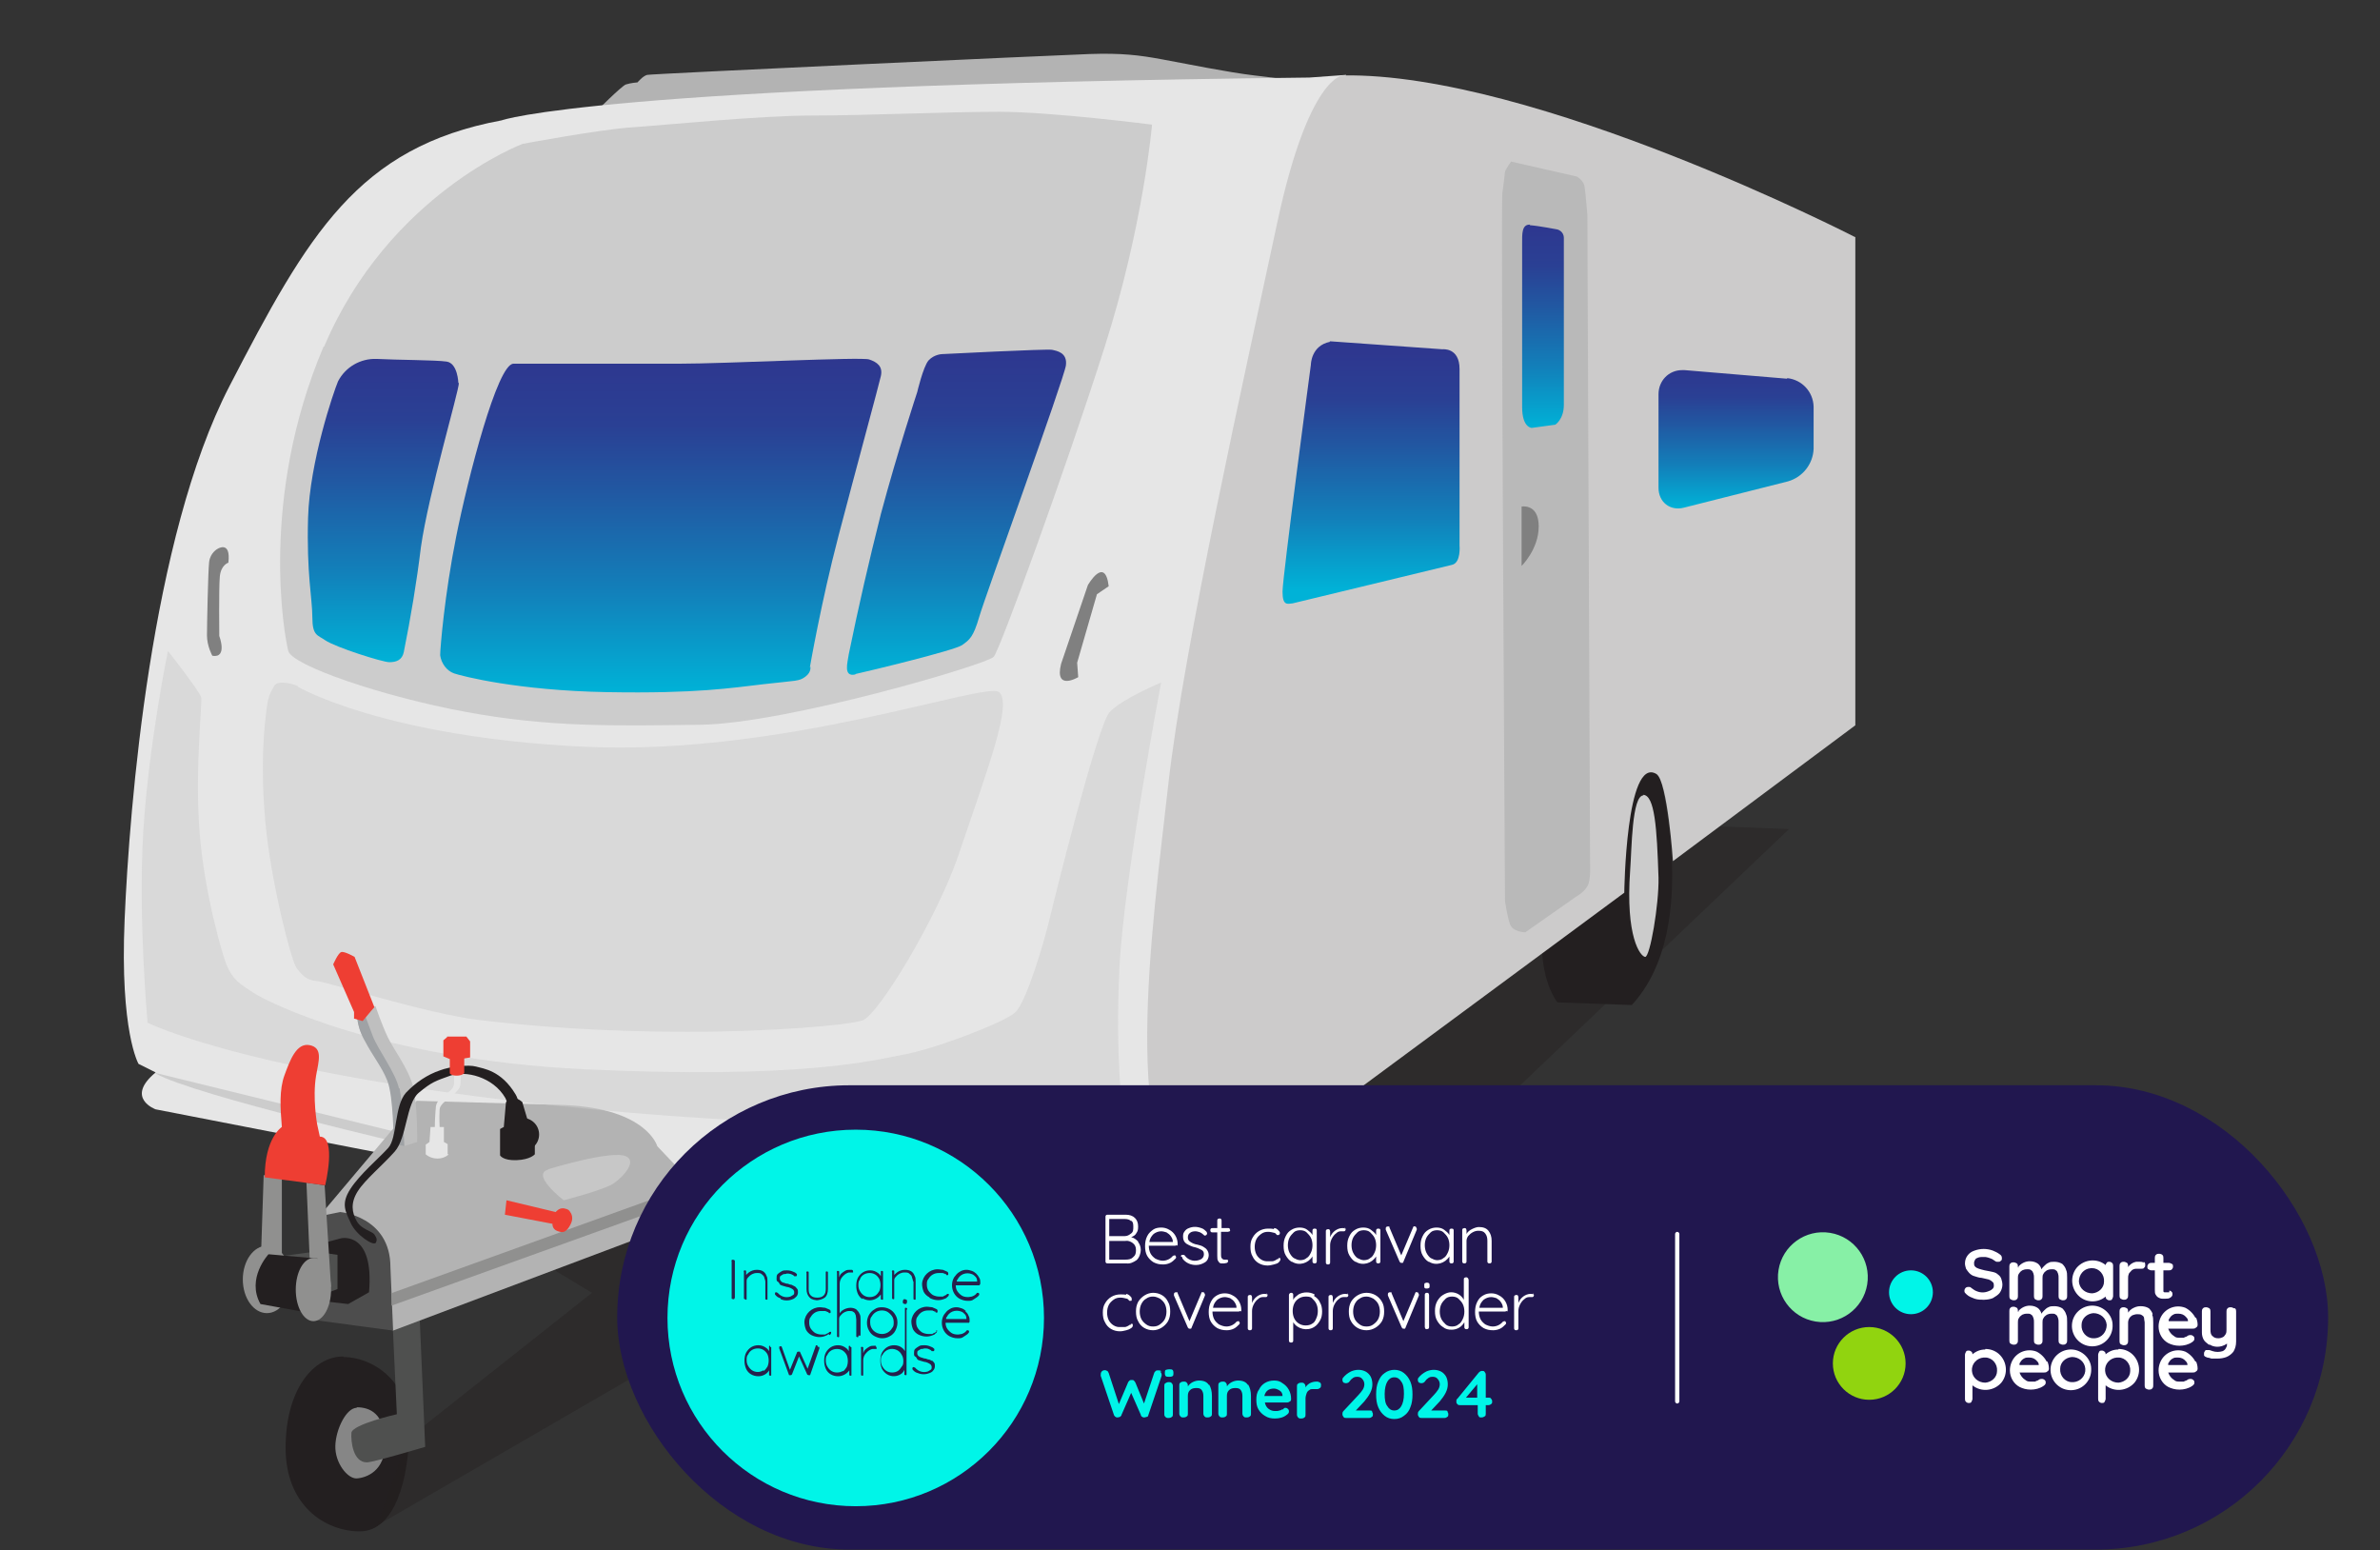 <?xml version="1.0" encoding="UTF-8"?>
<svg xmlns="http://www.w3.org/2000/svg" version="1.1" xmlns:xlink="http://www.w3.org/1999/xlink" viewBox="0 0 445 289.8">
  <rect x="0" y="0" width="445" height="289.8" fill="#333333" stroke="none"/>
  <defs>
    <style>
      .cls-1, .cls-2, .cls-3, .cls-4, .cls-5, .cls-6, .cls-7, .cls-8, .cls-9, .cls-10, .cls-11, .cls-12, .cls-13, .cls-14, .cls-15, .cls-16, .cls-17, .cls-18, .cls-19, .cls-20, .cls-21, .cls-22, .cls-23, .cls-24, .cls-25, .cls-26, .cls-27, .cls-28, .cls-29, .cls-30, .cls-31, .cls-32 {
        stroke-width: 0px;
      }

      .cls-1, .cls-14 {
        fill: #ccc;
      }

      .cls-2 {
        fill: url(#linear-gradient);
      }

      .cls-3 {
        fill: #9fa2a5;
      }

      .cls-4 {
        fill: #91d40f;
      }

      .cls-5 {
        fill: #87f0a6;
      }

      .cls-6 {
        fill: #90908f;
      }

      .cls-7 {
        fill: url(#linear-gradient-6);
      }

      .cls-8 {
        fill: #4f504f;
      }

      .cls-9 {
        fill: #b9b9b9;
      }

      .cls-33, .cls-14, .cls-21 {
        isolation: isolate;
      }

      .cls-10 {
        fill: #1a1a1a;
      }

      .cls-11 {
        fill: #b3b3b3;
      }

      .cls-12 {
        fill: #d9d9d9;
      }

      .cls-13 {
        fill: url(#linear-gradient-5);
      }

      .cls-14 {
        opacity: .5;
      }

      .cls-15 {
        fill: #e6e6e6;
      }

      .cls-16 {
        fill: #999;
      }

      .cls-17 {
        fill: url(#linear-gradient-2);
      }

      .cls-18 {
        fill: gray;
      }

      .cls-19 {
        fill: url(#linear-gradient-3);
      }

      .cls-20 {
        fill: #21174f;
      }

      .cls-21 {
        mix-blend-mode: darken;
        opacity: .4;
      }

      .cls-21, .cls-27 {
        fill: #231f20;
      }

      .cls-22 {
        fill: #c7c7c7;
      }

      .cls-23 {
        fill: #ee3e33;
      }

      .cls-24 {
        fill: #cccbcb;
      }

      .cls-25 {
        fill: #bfbfbf;
      }

      .cls-26 {
        fill: #868686;
      }

      .cls-28 {
        fill: #fff;
      }

      .cls-29 {
        fill: url(#linear-gradient-4);
      }

      .cls-30 {
        fill: #26214c;
      }

      .cls-31 {
        fill: #00f5e8;
      }

      .cls-32 {
        fill: #4d4d4d;
      }
    </style>
    <linearGradient id="linear-gradient" x1="288.4" y1="291.9" x2="288.4" y2="329.9" gradientTransform="translate(0 372) scale(1 -1)" gradientUnits="userSpaceOnUse">
      <stop offset="0" stop-color="#00b2d7"/>
      <stop offset=".3" stop-color="#1280ba"/>
      <stop offset=".6" stop-color="#2158a2"/>
      <stop offset=".8" stop-color="#2a4094"/>
      <stop offset="1" stop-color="#2e378f"/>
    </linearGradient>
    <linearGradient id="linear-gradient-2" x1="178.8" y1="245.9" x2="178.8" y2="306.6" gradientTransform="translate(0 372) scale(1 -1)" gradientUnits="userSpaceOnUse">
      <stop offset="0" stop-color="#00b2d7"/>
      <stop offset=".3" stop-color="#1280ba"/>
      <stop offset=".6" stop-color="#2158a2"/>
      <stop offset=".8" stop-color="#2a4094"/>
      <stop offset="1" stop-color="#2e378f"/>
    </linearGradient>
    <linearGradient id="linear-gradient-3" x1="123.6" y1="242.6" x2="123.6" y2="305.1" gradientTransform="translate(0 372) scale(1 -1)" gradientUnits="userSpaceOnUse">
      <stop offset="0" stop-color="#00b2d7"/>
      <stop offset=".3" stop-color="#1280ba"/>
      <stop offset=".6" stop-color="#2158a2"/>
      <stop offset=".8" stop-color="#2a4094"/>
      <stop offset="1" stop-color="#2e378f"/>
    </linearGradient>
    <linearGradient id="linear-gradient-4" x1="71.7" y1="248.2" x2="71.7" y2="304.9" gradientTransform="translate(0 372) scale(1 -1)" gradientUnits="userSpaceOnUse">
      <stop offset="0" stop-color="#00b2d7"/>
      <stop offset=".3" stop-color="#1280ba"/>
      <stop offset=".6" stop-color="#2158a2"/>
      <stop offset=".8" stop-color="#2a4094"/>
      <stop offset="1" stop-color="#2e378f"/>
    </linearGradient>
    <linearGradient id="linear-gradient-5" x1="2704.3" y1="261.7" x2="2704.3" y2="306.1" gradientTransform="translate(-2448 372) scale(1 -1)" gradientUnits="userSpaceOnUse">
      <stop offset="0" stop-color="#00b2d7"/>
      <stop offset=".3" stop-color="#1280ba"/>
      <stop offset=".6" stop-color="#2158a2"/>
      <stop offset=".8" stop-color="#2a4094"/>
      <stop offset="1" stop-color="#2e378f"/>
    </linearGradient>
    <linearGradient id="linear-gradient-6" x1="10113" y1="277.1" x2="10113" y2="302.9" gradientTransform="translate(10437.6 372) rotate(-180)" gradientUnits="userSpaceOnUse">
      <stop offset="0" stop-color="#00b2d7"/>
      <stop offset=".3" stop-color="#1280ba"/>
      <stop offset=".6" stop-color="#2158a2"/>
      <stop offset=".8" stop-color="#2a4094"/>
      <stop offset="1" stop-color="#2e378f"/>
    </linearGradient>
  </defs>
  <g class="cls-33">
    <g id="Layer_1" data-name="Layer 1">
      <path class="cls-27" d="M64.2,253.7c5.2,0,12.3,4.2,12.3,13.5s-2.7,19.1-9.2,19.1-13.9-4.8-13.9-15.6,5.1-17.1,10.8-17.1Z"/>
      <path class="cls-6" d="M52.8,235.1l-4-.3.5-15.1,3.4.3s0,15.1,0,15.1Z"/>
      <ellipse class="cls-6" cx="49.9" cy="239.2" rx="4.5" ry="6.3"/>
      <path class="cls-32" d="M58.1,246.7l16.4,2.2s.9-10-1.1-15.9c-1.9-5.9-7.1-7.2-7.1-7.2,0,0-5.6-1-6.7,3.4s-1.6,17.4-1.6,17.4h0Z"/>
      <path class="cls-11" d="M111.4,20.9s4.8-4.8,5.6-5.1c.9-.3,2.2-.4,2.2-.4,0,0,1-1.2,1.8-1.4s76.7-3.7,82.7-3.9c6-.2,9.3.2,13.6,1,4.9.9,12.2,2.4,17.2,3l11.7,1.4s-30.6,2.2-38.4,2.6c-7.8.4-96.4,2.9-96.4,2.9h0Z"/>
      <path class="cls-21" d="M253.4,232.2l-20.3,12.6-79.4-7.8-83.2,48.2,5.7-16.2,34.5-27.3-25.7-15.5,138-75.4,111.5,4.2-81,77.2h0Z"/>
      <path class="cls-26" d="M66.7,263.1c2.5,0,5.2,1.2,5.3,6.6s-3.6,6.6-5.3,6.7-4.1-2.9-4-6.1,2.1-7.1,4-7.1h0Z"/>
      <path class="cls-8" d="M73.1,240.8l1.1,23.6s-8.4,1.9-8.5,3.5.3,5.5,2.9,5.5c1.2,0,10.9-2.9,10.9-2.9l-1.3-30.5-5.1.8h0Z"/>
      <path class="cls-10" d="M300.1,168.8l-15.1,9.5-.8-37.1,23.6,7.1-7.7,20.4h0Z"/>
      <path class="cls-15" d="M42.9,72.2c14.7-28.4,24-44.7,50.9-49.7,0,0,17.6-6.5,151-8l6.9-.5s-2,3.4-3.1,24.6l-31.9,139.1s-4.8,44.4,8.5,47.1l-4.8,4.8-86.4-3.7-14.4-8.2-46.8-1.8-43.7-8.5s-5.8-2.1,0-6.9l-3.2-1.6s-3.5-6-2.6-27,4.9-71.3,19.6-99.7h0Z"/>
      <path class="cls-1" d="M29.1,200.6l48.9,12v1.8s-41.7-9.6-48.9-13.7Z"/>
      <path class="cls-11" d="M73.4,248.8l60.6-22.8-11.1-11.7s-1.9-7-17.2-7.7l-27.8-.8-18.2,21.6,3.9-.8s9.4.8,9.4,10.3l.5,11.8h0Z"/>
      <path class="cls-27" d="M58,235.2l2.8-2.9,3-.8s6.2-1.4,5.2,10.1l-3.9,2.2-7.1-.8v-7.8h0Z"/>
      <path class="cls-8" d="M50.8,235.1l8.1-1.1,4.2.6v6.4l-5.7,2.2-6.5-1v-7.1h0Z"/>
      <path class="cls-6" d="M58,235.2l3.9,5.5-1.2-19.1-3.4-.5.6,14.2Z"/>
      <path class="cls-14" d="M209.9,207.9s-1.4-10.3-.6-26.9,7.8-53.4,7.8-53.4c0,0-7.2,3-9.6,5.5-2.3,2.5-10.3,34.7-11.3,38.9-1,4.2-4.3,15.4-6.4,17.3s-15.2,6.9-21,7.9c-5.8,1.1-19.2,4.6-59.8,2.7-38.2-1.9-59.1-12.7-61.3-14.1-3-1.9-4.1-2.6-5.3-5.3-.6-1.3-4.2-13.2-5.1-25.1s.6-24.3.3-25.1c-.7-1.6-6.2-8.6-6.2-8.6,0,0-3.6,17.5-4.6,33.7s.8,35.8.8,35.8c0,0,20.2,10.2,83.2,16.2,63,6,99.2.5,99.2.5h0Z"/>
      <path class="cls-27" d="M50.2,234.5s-4.2,4.5-1.5,9.3l8.8,1.6s-3.5-6.1,1.9-10.1l-9.1-.8ZM309.8,142.8s8.9,30.4-4.7,45.1l-13.9-.5s-2.9-3.5-2.9-10.9c0,0,9.1-44,21.6-33.7h0Z"/>
      <path class="cls-1" d="M307.2,148.6c2.2,0,2.6,6.2,2.9,15.5.1,5-1.6,14.9-2.5,14.8s-3.7-3.7-2.8-16.2c.3-3.9.3-14,2.5-14h0Z"/>
      <path class="cls-24" d="M346.8,44.3s-60-30.8-95.7-30.2c0,0-6.4,0-12.3,27.6-5.9,27.6-17.5,79.2-20.4,105.3s-9.5,71.1,6,78.5l79.3-58.6s.3-25.6,6-22.2c2.1,1.3,3.1,16.3,3.1,16.3l34.1-25.4V44.3h0Z"/>
      <path class="cls-1" d="M60.6,64.8c12.1-28.5,37.1-37.9,37.1-37.9,0,0,14.4-2.7,20.5-3.1s23.7-2.2,33.7-2.2,25-.7,34.9-.7,28.6,2.4,28.6,2.4c0,0-1.6,18.9-8.9,41.7-7.3,22.9-19.5,56.4-20.7,57.8-1.2,1.4-38.8,12.5-54.9,12.7-16,.2-28.1.5-43.8-2.4s-32.5-8.7-33.2-11.4-5.5-28.4,6.6-56.9h0Z"/>
      <path class="cls-12" d="M55.6,128.2s-3.5-1.3-4.3,0c-.8,1.3-1.2,2.1-1.5,4.7s-1.2,9.4-.2,20.6,4.8,25.9,5.8,27.4c1,1.4,2,2.4,3.8,2.5s20.4,6.1,30.4,7.3,23.1,2.2,38.9,2.2,29.7-1.2,32.7-2.1,14.1-19.4,18-30.9c5.8-17.1,10.1-28.4,7.6-30.5s-40.4,12-77.7,10.2-53.4-11.2-53.4-11.2h0Z"/>
      <path class="cls-18" d="M207.3,109.6l-2.2,1.5-3.7,12.8.2,2.7s-4.5,2.7-3.2-2.5l5-14.7s3.2-5.6,3.9.2h0ZM42.7,105.2s-1.4.4-1.6,2.6-.1,11.1-.1,11.1c0,0,1.6,4.2-1.3,3.7,0,0-1-1.8-1-3.8s.2-11.9.4-13.7,1.6-2.5,1.6-2.5c0,0,2.5-1.6,2,2.6h0Z"/>
      <path class="cls-6" d="M73.1,241.8l56.6-20.4,1.6,1.8-58.1,20.9s0-2.2,0-2.2Z"/>
      <path class="cls-16" d="M227,216.7l-11.1,5.6-83.4-1.6-2.7.7,1.6,1.8,2.2-.4,82.7,2.5,10.9-8.5h0Z"/>
      <path class="cls-23" d="M49.4,220.1l11.4,1.5s2.2-9.1-1-9.1l-.5-2.3s-.9-4.9-.2-9.1c.5-2.8,1.3-5.2-1.2-5.7-2.5-.5-3.7,2.9-4.7,5.6s-.8,6.1-.5,9.7c0,0-3.2,2-3.2,9.4h0Z"/>
      <path class="cls-9" d="M282.5,30.2l12.3,2.8s1.4.7,1.5,2.1c.2,1.3.5,5.1.5,5.1l.5,121.1s.2,3.3-.5,4.4c-.7,1.2-2.2,2-2.2,2l-9.4,6.6s-2.4,0-2.9-1.6c-.5-1.5-.9-4.2-.9-4.2,0,0-.8-130.4-.5-132.4.3-2,.4-3.3.5-4,.2-.6,1.2-2,1.2-2h0Z"/>
      <path class="cls-2" d="M286,42.1c1.6.1,5.2.8,5.2.8,0,0,1.2.3,1.2,1.6v31.2c0,2.7-1.6,3.7-1.6,3.7l-4.4.6s-1.8,0-1.8-3.9v-30.6c0-1.7-.1-3.6,1.5-3.5h0Z"/>
      <path class="cls-17" d="M160,126c2.3-.5,18.5-4.4,19.9-5.4s2.1-1.5,3.2-5.3,15.9-44.6,16.2-47c.3-2.4-1.7-2.7-2.6-2.9s-20.5.8-20.5.8c0,0-1.5,0-2.6,1.2-1,1.2-2.1,5.9-2.1,5.9,0,0-3.7,11.2-6.8,22.8-2.2,8.7-4.2,17.4-6,26.2-.2,1.5-1.1,4.3,1.2,3.8h0Z"/>
      <path class="cls-19" d="M151.5,124.6s.3,1-.9,1.9-1.6.7-7.7,1.4-12.6,1.8-29.4,1.5-27.1-3-28.6-3.5c-1.4-.5-2.4-1.9-2.6-3.4,0-1.2.8-11.2,3-22.2s7.7-32.3,10.7-32.3,21.9,0,30.8,0,34.2-1.3,35.7-.8c1.5.5,2.6,1.3,2.2,3.1-.3,1.4-4.6,17.2-7.9,29.8s-5.4,24.8-5.4,24.8h0Z"/>
      <path class="cls-29" d="M85.8,71.6c0,1.5-5.7,20.8-7.1,30.7-.8,6.6-1.9,13.1-3.2,19.6-.3,1.5-1.4,1.9-2.7,1.9-1.3,0-10.1-2.8-12-4.1-1.4-1-2.4-.8-2.4-4.3s-1.1-8.1-.8-18.6,4.8-23.6,5.6-25.5c1.4-2.7,4.2-4.3,7.2-4.2,3.6.2,11.1.2,13.1.5,2.1.3,2.2,4,2.2,4h0Z"/>
      <path class="cls-22" d="M102.5,218.6s12-3.7,14.6-2.4c1.9.9-.3,3.6-2.3,5-1.6,1.2-9.4,3.2-9.4,3.2,0,0-6.1-4.7-3-5.7h0Z"/>
      <path class="cls-25" d="M73.8,213.7l1.7.6,2.5-.8s.1-7.2-.8-10.5-3.6-6.8-4.7-9.1c-1.1-2.3-2.3-5.8-2.3-5.8l-3.4,1.9s0,1.9,1.1,3.9c1.1,1.9,3.3,4.7,4.2,6.4.9,1.5,1.4,4.7,1.4,6.9s.4,6.4.4,6.4h0Z"/>
      <path class="cls-3" d="M74.6,203.5c-.6-2.9-4-7.4-4.9-9.8s-1.8-4.8-1.8-4.8h-1.1s-.4,2.4,1.3,5.5c1.8,3.4,3.2,4.9,4.3,7.6,1.2,2.9,1.2,11.8,1.2,11.8l2,.5s-.3-7.9-.9-10.9h0Z"/>
      <path class="cls-23" d="M66.1,190.4l1.7.5,1.5-1.8.7-.8-3.7-9.4s-1.9-1.1-2.5-.9c-.6.2-1.5,2.3-1.5,2.3l3.9,8.9v1.2c-.1,0-.1,0-.1,0Z"/>
      <ellipse class="cls-6" cx="58.6" cy="241.1" rx="3.3" ry="5.9"/>
      <path class="cls-27" d="M95.2,208c0-.9-.3-1.8-.7-2.7-2.3-4-7.5-5.2-10.3-4.2-2.8,1-3.5,1.2-5.9,3.2-2.4,2-2.2,8.4-4.5,11s-5.5,5.2-6.9,7.4-1.1,4-.2,5.6,2.8,1.8,3.3,2.5.5,1,.3,1.5c-.4.8-3.7-1.4-4.7-3.6s-1.9-3.6-.1-6.4,5.3-5.7,7.1-7.7c1.7-1.9,1.1-7.8,3.3-10.3,1.8-1.9,4-3.4,6.4-4.2,1.8-.7,5.3-1.1,6.7-.7,1.4.4,4.7.7,7.4,5.2.6,1,.6,2.1,1,3.3,1.1,4.1-1.9,4-2.2,0h0Z"/>
      <path class="cls-15" d="M83.7,215.8v-1.9l-.7-.4v-2.8h-.8s-.1-1.7,0-3.3c.1-1.6,3.9-2.9,3.9-4.8s.3-3.2.3-3.2l-1.5.5s0,.7,0,2.6-3.1,2.2-3.4,4.4c-.2,2.2-.2,3.8-.2,3.8h-.8s-.2,2.8-.2,2.8l-.7.5v1.8s.8.8,2.2.8,2.1-.8,2.1-.8h0Z"/>
      <path class="cls-23" d="M83.6,193.9l-.7.6v3l1.2.5v2.7c.1,0,.2.4,1.3.4s1.4-.5,1.4-.5v-2.7c-.1,0,1.1-.2,1.1-.2v-3l-.7-.9h-3.6c0,.1,0,.1,0,.1Z"/>
      <path class="cls-27" d="M97.7,206.2l1.4,4.7.9.4v4.5s-.8,1-3.4,1.1-3.1-.9-3.1-.9v-4.9c-.1,0,.7-.4.7-.4l.4-4.6s.4-.8,1.4-.8,1.7.8,1.7.8h0Z"/>
      <ellipse class="cls-27" cx="97.7" cy="212.1" rx="3.1" ry="3.1"/>
      <path class="cls-23" d="M103.3,228.8s-.1.9.8,1.3c1,.4,1.6.4,2.3-.7s.7-1.8.4-2.5c-.4-.7-.5-.8-1.4-1-.9-.1-1.5.7-1.5.7l-9.2-2.2-.3,2.7,8.9,1.7h0Z"/>
      <path class="cls-18" d="M284.5,105.8v-11.1s3.2-.6,3.2,3.7-3.2,7.4-3.2,7.4h0Z"/>
      <path class="cls-13" d="M248.6,63.8l21.1,1.5s3.2-.4,3.2,3.7v33s.3,3.2-1.4,3.6-29.3,7.1-29.8,7.2c-1,.1-1.9.5-1.9-2.2s5.3-42.4,5.3-42.4c0,0,0-3.6,3.6-4.3h0Z"/>
      <path class="cls-7" d="M334.2,70.7c2.7.3,4.8,2.5,4.9,5.3v7.9c-.1,2.8-2,5.3-4.8,6.1l-19.4,4.9c-2.6.7-4.8-1-4.8-3.7v-17.5c0-2.5,1.9-4.5,4.4-4.5.2,0,.3,0,.5,0l19.1,1.6h0Z"/>
      <g>
        <rect class="cls-20" x="115.4" y="202.9" width="319.9" height="86.8" rx="43.4" ry="43.4"/>
        <circle class="cls-31" cx="160" cy="246.4" r="35.2"/>
        <circle class="cls-31" cx="357.3" cy="241.6" r="4.1"/>
        <circle class="cls-4" cx="349.5" cy="254.9" r="6.8"/>
        <circle class="cls-5" cx="340.9" cy="238.9" r="8.4" transform="translate(50.5 537.1) rotate(-80.8)"/>
        <path class="cls-30" d="M137.1,235.5c0,0-.2,0-.3.1,0,0-.1.1,0,.2v6.8c0,0,0,.2,0,.2s.2.1.3.1.2,0,.2-.1c0,0,.1-.1.1-.2v-6.8c0,0,0-.2-.1-.2s-.2-.1-.2-.1ZM139.4,243c0,0,.2,0,.2-.1,0,0,0-.1,0-.2v-3.1c0-.3,0-.5.3-.8.4-.5,1-.8,1.6-.8.4,0,.7,0,.9.2s.4.3.5.6c0,.2.2.5.2.8v3.1c0,0,0,.2,0,.2,0,0,.2.1.2.1s.2,0,.2-.1c0,0,0-.1,0-.2v-3.1c0-.4,0-.8-.2-1.1-.1-.3-.3-.6-.6-.8-.3-.2-.7-.3-1.2-.3-.6,0-1.1.2-1.5.5-.2.2-.4.3-.5.5v-.6c0,0,0-.2,0-.2,0,0-.1-.1-.2-.1s-.2,0-.2.1c0,0-.1.1,0,.2v4.8c0,0,0,.2,0,.2,0,0,.2.1.2.1h0ZM146,242.9c.7.3,1.5.3,2.2,0,.3-.1.5-.3.7-.5.2-.2.3-.5.3-.8s0-.5-.2-.7-.2-.3-.4-.4-.4-.2-.6-.3c-.2,0-.5-.1-.7-.2-.3,0-.5-.1-.8-.2-.2,0-.4-.2-.5-.3-.1-.1-.2-.3-.2-.5,0-.2,0-.4.2-.5s.3-.2.5-.3c.2,0,.4,0,.6-.1.3,0,.5,0,.8.1.2.1.5.2.6.4,0,0,.1,0,.2,0s.2,0,.2,0c0,0,.1-.1.1-.2s0-.1,0-.2c-.2-.2-.3-.3-.6-.4-.4-.2-.8-.3-1.3-.3-.4,0-.7,0-1,.2s-.5.3-.7.5c-.2.2-.2.5-.2.8s0,.5.2.6.3.3.4.5.4.2.6.3l.7.2c.2,0,.5.1.7.2s.4.2.5.3.2.3.2.5,0,.4-.2.5-.3.2-.5.3c-.9.3-1.8,0-2.4-.7,0,0-.1,0-.2-.1,0,0-.2,0-.2,0,0,0-.1.1-.1.2s0,.2,0,.2c.3.4.6.6,1,.7h0ZM152.5,243.1c.7,0,1.3-.2,1.7-.5s.6-.9.6-1.6v-3c0,0,0-.2,0-.2,0,0-.1-.1-.2-.1,0,0-.2,0-.2.1,0,0,0,.1,0,.2v3c0,.5-.1.9-.4,1.2-.3.3-.7.4-1.2.4s-.9-.1-1.2-.4c-.3-.3-.4-.6-.4-1.2v-3c0,0,0-.2,0-.2,0,0-.1-.1-.2-.1s-.2,0-.2.1c0,0-.1.1,0,.2v3c0,.7.2,1.2.6,1.6s1,.5,1.7.5ZM161.2,242.7c.4.2.8.4,1.4.4.8,0,1.6-.4,2.1-1.1v.7c0,0,0,.2,0,.2s.1.1.2.1.2,0,.2-.1c0,0,0-.1,0-.2v-4.8c0,0,0-.2,0-.2,0,0-.1-.1-.2-.1,0,0-.2,0-.2.1,0,0,0,.1,0,.2v.7c-.1-.2-.3-.4-.4-.5-.5-.4-1-.6-1.6-.6-1,0-1.8.5-2.3,1.4-.2.4-.3.9-.3,1.5s.1,1,.3,1.5c.2.4.5.8.9,1h0ZM160.8,239.1c.3-.7,1-1.1,1.8-1.1.8,0,1.4.4,1.8,1.1.3.7.3,1.6,0,2.3-.2.3-.4.6-.7.8-.3.2-.7.3-1.1.3-.8,0-1.4-.4-1.8-1.1-.2-.3-.3-.7-.3-1.1s0-.8.3-1.1h0ZM170.8,239.6v3.1c0,0,0,.2,0,.2,0,0,.2.1.2.1s.2,0,.2-.1c0,0,0-.1,0-.2v-3.1c0-.4,0-.8-.2-1.1-.1-.3-.3-.6-.6-.8-.3-.2-.7-.3-1.2-.3-.6,0-1.1.2-1.5.5-.2.2-.4.3-.5.5v-.6c0,0,0-.2,0-.2,0,0-.1-.1-.2-.1s-.2,0-.2.1c0,0-.1.1,0,.2v4.8c0,0,0,.2,0,.2,0,0,.2.1.2.1s.2,0,.2-.1c0,0,0-.1,0-.2v-3.1c0-.3,0-.5.3-.8.4-.5,1-.8,1.6-.8.4,0,.7,0,.9.2s.4.3.5.6c0,.2.2.5.2.8h0ZM173.9,242.7c.8.4,1.7.5,2.5.2.3-.1.6-.2.7-.4.2-.1.3-.3.3-.4,0,0,0-.2,0-.2,0,0-.1,0-.2,0,0,0-.2,0-.2.1s-.2.1-.3.2c-.1,0-.2.1-.4.2-.2,0-.4,0-.7,0-.4,0-.8-.1-1.2-.3-.3-.2-.6-.5-.8-.8-.2-.3-.3-.7-.3-1.1s0-.8.3-1.1c.4-.7,1.1-1.1,1.9-1.1.2,0,.4,0,.6,0s.3,0,.4.1c0,0,.2,0,.2.1h.2c0,.2.1.2.2.2,0,0,.2,0,.2-.1,0,0,0-.1,0-.2,0-.1,0-.3-.3-.4-.2-.1-.5-.2-.7-.3-.3,0-.6-.1-1-.1-1.5,0-2.8,1.2-2.9,2.7,0,0,0,0,0,0,0,.5.1,1,.3,1.5.2.4.6.8,1,1h0ZM183.2,240.2c0,0,0-.1.1-.2,0-.4,0-.8-.2-1.1-.3-.6-.8-1.1-1.4-1.3-.3-.1-.6-.2-1-.2-.4,0-.9.1-1.3.4-.4.2-.7.6-1,1-.3.5-.4,1-.4,1.5,0,1,.5,2,1.4,2.5.4.2.9.4,1.5.4s.8,0,1.2-.3.7-.4.9-.7c0,0,.1-.1.1-.2,0-.2-.1-.3-.3-.3,0,0-.2,0-.2.1-.2.3-.6.5-.9.6-.2,0-.4.1-.7.1-.5,0-.9-.1-1.2-.3-.3-.2-.6-.5-.8-.8-.2-.3-.3-.7-.3-1.1h4.2c0,0,.2,0,.2,0h0ZM179,239.3c.2-.5.6-.9,1.1-1.1.5-.2,1.1-.2,1.6,0,.3.1.5.3.7.5.2.2.3.5.3.9h0c0,0-3.8,0-3.8,0,0-.1,0-.3.1-.4h0ZM155.1,249.6c.2-.1.3-.3.3-.4,0,0,0-.2,0-.2,0,0-.1,0-.2,0,0,0-.2,0-.2.1s-.2.1-.3.2c-.1,0-.2.1-.4.2-.2,0-.4,0-.7,0-.4,0-.8-.1-1.2-.3-.3-.2-.6-.5-.8-.8-.2-.3-.3-.7-.3-1.1s0-.8.3-1.1c.4-.7,1.1-1.1,1.9-1.1.2,0,.4,0,.6,0s.3,0,.4.1c0,0,.2,0,.2.1h.2c0,.2.1.2.2.2,0,0,.2,0,.2-.1,0,0,0-.1,0-.2,0-.1,0-.3-.3-.4-.2-.1-.5-.2-.7-.3-.3,0-.6-.1-1-.1-1.5,0-2.8,1.2-2.9,2.7,0,0,0,0,0,0,0,.5.1,1,.3,1.5.2.4.6.8,1,1,.8.4,1.7.5,2.5.2.3-.1.5-.2.7-.4h0Z"/>
        <path class="cls-30" d="M160.9,249.7v-3c0-.4,0-.8-.2-1.1-.1-.3-.4-.6-.6-.8-.3-.2-.7-.3-1.1-.3-.5,0-1.1.2-1.5.5-.2.1-.3.3-.5.5v-5.5c0-.5.2-1,.6-1.4.2-.2.4-.4.6-.5.2-.1.4-.2.6-.2s.2,0,.3,0c0,0,.2,0,.2,0s.2,0,.2,0c0,0,0-.2,0-.2,0-.1,0-.2-.2-.3-.1,0-.3,0-.4,0-.3,0-.6,0-.9.2s-.5.3-.7.5c-.2.2-.3.4-.4.7h0c0,0,0-.9,0-.9,0,0,0-.2,0-.2,0,0-.1-.1-.2-.1s-.2,0-.2.1c0,0-.1.1,0,.2v11.8c0,0,0,.2,0,.2s.2.1.2.1.2,0,.2-.1c0,0,0-.1,0-.2v-3c0-.3,0-.5.3-.8.4-.5,1-.8,1.6-.8.3,0,.6,0,.8.2.2.1.3.3.4.6,0,.2.1.5.1.8v3c0,0,0,.2,0,.2,0,0,.2.1.2.1s.2,0,.2-.1,0-.1,0-.2h0ZM163.5,244.8c-.9.5-1.4,1.5-1.4,2.5,0,.5.1,1,.4,1.5.2.4.6.8,1,1,.4.2.9.4,1.4.4s1-.1,1.5-.4c.4-.2.8-.6,1-1s.4-.9.4-1.5-.1-1-.4-1.5c-.5-.9-1.5-1.4-2.5-1.4-.6,0-1,.1-1.4.4ZM166.8,246.1c.2.3.3.7.3,1.1s0,.8-.3,1.1c-.4.7-1.1,1.1-1.9,1.1-1.2,0-2.2-.9-2.2-2.1,0,0,0,0,0-.1,0-.4,0-.8.3-1.1.4-.7,1.1-1.1,1.9-1.1.4,0,.8.1,1.1.3s.6.5.8.8ZM169.2,242.9c-.2,0-.3,0-.3.1,0,0-.1.2-.1.3h0c0,.2,0,.3.1.4,0,0,.2.1.3.1s.3,0,.3-.1c0,0,.1-.2.1-.3h0c0-.2,0-.3-.1-.4,0,0-.2-.1-.3-.1Z"/>
        <path class="cls-30" d="M169.6,244.8c0,0,0-.2,0-.2,0,0-.1-.1-.2-.1s-.2,0-.2.1c0,0,0,.1,0,.2v7.8c-.1-.2-.3-.4-.4-.5-.4-.4-1-.6-1.6-.6-1,0-1.8.5-2.3,1.4-.2.4-.3.9-.3,1.5s.1,1,.3,1.5c.2.4.6.8.9,1,.9.6,2.1.5,2.9-.2.2-.2.3-.4.4-.6v.7c0,0,0,.2,0,.2s.1.1.2.1.2,0,.2-.1c0,0,0-.1,0-.2v-11.9h0ZM167.9,256.3c-.3.2-.7.3-1.1.3-.8,0-1.4-.4-1.8-1.1-.2-.3-.3-.7-.3-1.1s0-.8.3-1.1c.5-1,1.7-1.4,2.7-.9.4.2.7.5.9.9.2.3.3.7.3,1.1s0,.8-.3,1.1c-.2.3-.4.6-.7.8h0ZM175.2,248.9c0,0-.2,0-.2.1s-.2.1-.3.2c-.1,0-.2.1-.4.2-.2,0-.4,0-.7,0-.4,0-.8-.1-1.2-.3-.3-.2-.6-.5-.8-.8-.2-.3-.3-.7-.3-1.1s0-.8.3-1.1c.4-.7,1.1-1.1,1.9-1.1.2,0,.4,0,.6,0s.3,0,.4.1c0,0,.2,0,.2.1h.2c0,.2.1.2.2.2,0,0,.2,0,.2-.1,0,0,0-.1,0-.2,0-.1,0-.3-.3-.4-.2-.1-.5-.2-.7-.3-.3,0-.6-.1-1-.1-1.5,0-2.8,1.2-2.9,2.7,0,0,0,0,0,0,0,.5.1,1,.3,1.5.2.4.6.8,1,1,.8.4,1.7.5,2.5.2.3-.1.6-.2.7-.4.2-.1.3-.3.3-.4,0,0,0-.2,0-.2,0,0-.1,0-.2,0h0ZM180.6,245.1c-.2-.2-.5-.4-.8-.5-.3-.1-.6-.2-1-.2-.4,0-.9.1-1.3.4-.4.2-.7.6-1,1-.3.5-.4,1-.4,1.5,0,1,.5,2,1.4,2.5.4.2.9.4,1.5.4s.8,0,1.2-.3.7-.4.9-.7c0,0,.1-.1.1-.2,0-.2-.1-.3-.3-.3,0,0-.2,0-.2.1-.2.3-.6.5-.9.6-.2,0-.4.1-.7.1-.5,0-.9-.1-1.2-.3-.3-.2-.6-.5-.8-.8-.2-.3-.3-.7-.3-1.1h4.2c0,0,.2,0,.2,0s0-.1.1-.2c0-.4,0-.8-.2-1.1-.1-.3-.3-.6-.6-.8h0ZM177,246.3c.2-.5.6-.9,1.1-1.1.5-.2,1.1-.2,1.6,0,.3.1.5.3.7.5.2.2.3.5.3.9h0c0,0-3.8,0-3.8,0,0-.1,0-.3.1-.4h0ZM152.8,251.5c-.2,0-.3,0-.3.2l-1.5,4.2-1.4-3.1c0,0,0-.1-.1-.1,0,0-.1,0-.2,0-.1,0-.3,0-.3.2l-1.3,3.2-1.5-4.2c0,0,0-.1-.1-.2,0,0-.1,0-.2,0,0,0-.2,0-.2.1,0,0,0,.1,0,.2,0,0,0,0,0,.1l1.8,4.9c0,0,0,.1.1.1,0,0,.1,0,.2,0,.1,0,.2,0,.3-.2l1.3-3.3,1.5,3.3c0,.1.2.2.3.2s.1,0,.2,0c0,0,.1,0,.1-.1l1.7-4.9h0c0,0,0-.1,0-.1,0-.1,0-.2-.1-.2,0,0-.2,0-.2,0h0ZM158.9,251.6c0,0-.2,0-.2.1,0,0,0,.1,0,.2v.7c-.1-.2-.3-.4-.4-.5-.5-.4-1-.6-1.6-.6-1,0-1.8.5-2.3,1.4-.2.4-.3.9-.3,1.5s.1,1,.3,1.5c.4.9,1.3,1.4,2.3,1.4.8,0,1.6-.4,2.1-1.1v.7c0,0,0,.2,0,.2s.1.1.2.1.2,0,.2-.1c0,0,0-.1,0-.2v-4.8c0,0,0-.2,0-.2,0,0-.1-.1-.2-.1h0ZM157.6,256.3c-.3.2-.7.3-1.1.3-.8,0-1.4-.4-1.8-1.1-.2-.3-.3-.7-.3-1.1s0-.8.3-1.1c.3-.7,1-1.1,1.8-1.1.8,0,1.4.4,1.8,1.1.3.7.3,1.6,0,2.3-.2.3-.4.6-.7.8h0ZM144,251.6c0,0-.2,0-.2.1,0,0,0,.1,0,.2v.7c-.1-.2-.3-.4-.4-.5-.5-.4-1-.6-1.6-.6-1,0-1.8.5-2.3,1.4-.2.4-.3.9-.3,1.5s.1,1,.3,1.5c.4.9,1.3,1.4,2.3,1.4.8,0,1.6-.4,2-1.1v.7c0,0,0,.2,0,.2s.1.1.2.1.2,0,.2-.1c0,0,0-.1,0-.2v-4.8c0,0,0-.2,0-.2,0,0-.1-.1-.2-.1h0ZM142.7,256.2c-.3.2-.7.3-1,.3-.8,0-1.4-.4-1.8-1.1-.2-.3-.3-.7-.3-1.1s0-.8.3-1.1c.3-.7,1-1.1,1.8-1.1.8,0,1.4.4,1.8,1.1.3.7.3,1.6,0,2.3-.2.3-.4.6-.7.8h0ZM163.8,251.6c-.1,0-.3,0-.4,0-.3,0-.6,0-.9.2s-.5.3-.7.5c-.2.2-.3.4-.4.7h0c0,0,0-.9,0-.9,0,0,0-.2,0-.2,0,0-.1-.1-.2-.1s-.2,0-.2.1c0,0-.1.1,0,.2v4.8c0,0,0,.2,0,.2,0,0,.2.1.2.1s.2,0,.2-.1c0,0,0-.1,0-.2v-2.6c0-.5.2-1,.6-1.4.2-.2.4-.4.6-.5.2-.1.4-.2.6-.2s.2,0,.3,0c0,0,.2,0,.2,0s.2,0,.2,0c0,0,0-.2,0-.2,0-.1,0-.2-.2-.3h0ZM174.4,254.5c-.2-.1-.4-.2-.6-.3-.2,0-.5-.1-.7-.2-.3,0-.5-.1-.8-.2-.2,0-.4-.2-.6-.3-.1-.1-.2-.3-.2-.5,0-.2,0-.4.2-.5s.3-.2.5-.3c.2,0,.4,0,.6-.1.3,0,.6,0,.8.1.2.1.5.2.6.4,0,0,.1,0,.2,0s.2,0,.2,0c0,0,.1-.1.1-.2s0-.1,0-.2c-.2-.2-.3-.3-.6-.4-.4-.2-.8-.3-1.3-.3-.4,0-.7,0-1,.2s-.5.3-.7.5c-.2.2-.2.5-.2.8s0,.5.2.6.3.3.4.5.4.2.6.3l.7.2c.2,0,.5.1.7.2s.4.2.5.3.2.3.2.5,0,.4-.2.5-.3.2-.5.3c-.9.3-1.8,0-2.4-.7,0,0-.1,0-.2-.1,0,0-.2,0-.2,0,0,0-.1.1-.1.2s0,.2,0,.2c.3.4.6.6,1,.7.7.3,1.5.3,2.2,0,.3-.1.6-.3.7-.5.2-.2.3-.5.3-.8s0-.5-.2-.7-.2-.3-.4-.4h0Z"/>
        <path class="cls-28" d="M313.6,262.4c-.2,0-.4-.2-.4-.4h0v-31.3c0-.2.2-.4.4-.4s.4.2.4.4v31.3c0,.2-.2.4-.4.4Z"/>
        <path class="cls-31" d="M216.9,256.4c.2.2.3.4.3.6s0,.2,0,.2l-2.5,7.4c0,.1-.1.3-.3.3-.1,0-.3.1-.4.1-.2,0-.3,0-.4-.1-.1,0-.3-.2-.3-.4l-1.8-4.1-1.8,4.1c0,.2-.2.3-.3.4-.1,0-.3.1-.4.1-.2,0-.3,0-.4-.1-.1,0-.2-.2-.3-.3l-2.5-7.4c0-.3,0-.6.2-.8.3-.3.7-.3,1-.1.1,0,.2.2.3.4l1.9,5.8,1.7-4c0-.1.2-.3.3-.4s.3-.1.4-.1c.2,0,.3,0,.4.1s.2.2.3.4l1.6,3.9,1.9-5.7c0-.1.2-.3.3-.4s.3-.1.5-.1.4,0,.6.2h0ZM218,257.3c-.1,0-.2-.3-.2-.5v-.2c0-.2,0-.4.2-.5.1,0,.3-.1.6-.1s.5,0,.6.1c.1,0,.2.3.2.5v.2c0,.2,0,.4-.2.5s-.3.1-.6.1-.5,0-.6-.1h0ZM219.1,264.9c-.1.1-.3.2-.6.2s-.4,0-.6-.2-.2-.3-.2-.5v-5.3c0-.2,0-.4.2-.5s.3-.2.6-.2.4,0,.6.2c.1.1.2.3.2.5v5.3c0,.2,0,.4-.2.5ZM226.1,258.9c.3.5.5,1.2.5,2.1v3.3c0,.2,0,.4-.2.5-.1.1-.3.2-.6.2s-.4,0-.6-.2c-.1-.1-.2-.3-.2-.5v-3.3c0-.5-.1-.8-.3-1.1-.2-.3-.5-.4-1-.4s-.9.1-1.2.4c-.3.3-.4.6-.4,1.1v3.3c0,.2,0,.4-.2.5-.1.1-.3.2-.6.2s-.4,0-.6-.2c-.1-.1-.2-.3-.2-.5v-5.3c0-.2,0-.4.2-.5.1-.1.3-.2.6-.2s.4,0,.6.2c.1.1.2.3.2.5v.2c.2-.3.5-.6.9-.8s.8-.3,1.2-.3c.9,0,1.5.3,1.8.8h0ZM233.4,258.9c.3.5.5,1.2.5,2.1v3.3c0,.2,0,.4-.2.5-.1.1-.3.2-.6.2s-.4,0-.6-.2c-.1-.1-.2-.3-.2-.5v-3.3c0-.5-.1-.8-.3-1.1-.2-.3-.5-.4-1-.4s-.9.1-1.2.4c-.3.3-.4.6-.4,1.1v3.3c0,.2,0,.4-.2.5-.1.1-.3.2-.6.2s-.4,0-.6-.2c-.1-.1-.2-.3-.2-.5v-5.3c0-.2,0-.4.2-.5.1-.1.3-.2.6-.2s.4,0,.6.2c.1.1.2.3.2.5v.2c.2-.3.5-.6.9-.8s.8-.3,1.2-.3c.9,0,1.5.3,1.8.8h0ZM241.2,262c-.2.1-.3.2-.5.2h-4.2c.1.5.3.9.7,1.2s.8.4,1.2.4.6,0,.8-.1c.2,0,.4-.1.5-.2h.2c.1-.2.3-.3.4-.3s.3,0,.5.2.2.3.2.5-.1.4-.4.6c-.6.5-1.4.7-2.2.7-.7,0-1.3-.1-1.9-.5-.5-.3-.9-.7-1.2-1.2-.3-.5-.4-1.1-.4-1.8,0-.7.1-1.4.5-1.9.5-1.1,1.6-1.7,2.8-1.7.6,0,1.1.1,1.6.5,1,.6,1.6,1.7,1.6,2.9,0,.2,0,.4-.2.5h0ZM236.5,261h3.3c0-.5-.2-.8-.5-1-.3-.2-.7-.4-1.1-.4-1,0-1.6.5-1.8,1.4h0ZM246.7,258.4c.2.1.3.3.3.5s0,.5-.2.6c-.1.1-.3.2-.5.2-.1,0-.3,0-.4,0h-.2c0,0-.2,0-.3,0-.2,0-.4,0-.6.2-.2.1-.4.3-.5.6s-.2.6-.2,1v3c0,.2,0,.4-.2.5-.1.1-.3.2-.6.2s-.4,0-.6-.2c-.1-.1-.2-.3-.2-.5v-5.3c0-.2,0-.4.2-.5.1-.1.3-.2.6-.2s.4,0,.6.2c.1.1.2.3.2.5v.2c.2-.4.5-.6.8-.8.4-.2.8-.3,1.2-.3s.5,0,.6.2h0ZM256.5,263.9c.1.1.2.3.2.5s0,.4-.2.5c-.1.1-.3.2-.5.2h-4.3c-.2,0-.4,0-.5-.2-.1-.1-.2-.3-.2-.5s0-.4.2-.6l2.8-3c.3-.3.6-.7.8-1s.3-.7.3-1-.1-.7-.4-1c-.2-.3-.6-.4-.9-.4-.2,0-.5,0-.8.2s-.5.4-.7.7c-.2.3-.7.4-1,.2,0,0,0,0-.1,0-.1-.1-.2-.3-.2-.5,0-.1,0-.3.1-.4.4-.5.9-.9,1.5-1.2.9-.4,1.9-.4,2.7,0,.4.2.8.6,1,1,.2.4.3.9.3,1.4s-.1,1-.4,1.6c-.3.6-.7,1.1-1.1,1.6l-1.6,1.7h2.6c.2,0,.4,0,.5.2h0ZM258.9,264.7c-.5-.4-.9-.9-1.2-1.6-.3-.7-.4-1.5-.4-2.4s.1-1.7.4-2.4.6-1.2,1.2-1.6c.5-.4,1.2-.6,1.8-.6.7,0,1.3.2,1.8.6.5.4.9.9,1.2,1.6.3.7.4,1.5.4,2.4s-.1,1.7-.4,2.4c-.2.6-.6,1.2-1.2,1.6-.5.4-1.1.6-1.8.6s-1.3-.2-1.8-.6ZM262,262.9c.3-.5.5-1.3.5-2.3s-.1-1.8-.5-2.3c-.3-.5-.7-.8-1.3-.8s-1,.3-1.3.8-.5,1.3-.5,2.3.1,1.8.5,2.3c.3.5.7.8,1.3.8s1-.3,1.3-.8ZM270.6,263.9c.1.1.2.3.2.5s0,.4-.2.5c-.1.1-.3.2-.5.2h-4.3c-.2,0-.4,0-.5-.2-.1-.1-.2-.3-.2-.5s0-.4.2-.6l2.8-3c.3-.3.6-.7.8-1s.3-.7.3-1-.1-.7-.4-1c-.2-.3-.6-.4-.9-.4-.2,0-.5,0-.8.2s-.5.4-.7.7c-.2.3-.7.4-1,.2,0,0,0,0-.1,0-.1-.1-.2-.3-.2-.5,0-.1,0-.3.1-.4.4-.5.9-.9,1.5-1.2.9-.4,1.9-.4,2.7,0,.4.2.8.6,1,1,.2.4.3.9.3,1.4s-.1,1-.4,1.6c-.3.6-.7,1.1-1.1,1.6l-1.6,1.7h2.6c.2,0,.4,0,.5.2h0ZM278.8,261.5c.1.1.2.3.2.5s0,.4-.2.5c-.1.1-.3.2-.5.2h-.5v1.6c0,.2,0,.4-.2.5s-.3.2-.6.2-.4,0-.5-.2-.2-.3-.2-.5v-1.6h-3.3c-.2,0-.4,0-.5-.2-.2-.1-.2-.3-.2-.5,0-.2,0-.4.2-.5l4-4.9c.2-.2.4-.3.6-.3s.4,0,.5.2c.1.1.2.3.2.5v4.3h.5c.2,0,.4,0,.5.2h0ZM274.1,261.3h2.1v-2.5l-2.1,2.5Z"/>
        <path class="cls-28" d="M212.8,232.2c.3.4.5.9.5,1.5s-.3,1.5-.8,1.9c-.6.4-1.2.7-1.9.6h-3.5c-.1,0-.2,0-.3-.1s-.1-.2-.1-.3v-8.3c0-.1,0-.2.1-.3s.2-.1.3-.1h3.4c.7,0,1.3.2,1.7.6.4.4.6.9.6,1.6s-.1.9-.3,1.2c-.2.4-.5.6-1,.8.5.1.9.4,1.3.8h0ZM211.5,228.3c-.3-.3-.7-.4-1.2-.4h-2.9v3.2h2.9c.5,0,.8-.2,1.2-.5s.4-.7.4-1.3-.1-.9-.4-1.1h0ZM211.9,235c.4-.3.5-.7.5-1.3s-.2-1-.6-1.3c-.4-.3-.9-.5-1.4-.4h-3v3.5h3c.6,0,1.1-.1,1.4-.4h0ZM220,232.8c0,0-.2.1-.3.1h-4.9c0,.5.1,1,.3,1.4.2.4.5.7.9,1,.4.2.9.4,1.4.4.7,0,1.4-.3,1.9-.9,0,0,.2-.1.3-.1s.2,0,.2.1.1.1.1.2,0,.2-.1.3c-.3.3-.6.6-1,.8-.4.2-.9.3-1.3.3-.7,0-1.2-.1-1.8-.4-.5-.3-.9-.7-1.2-1.2-.3-.5-.4-1.2-.4-1.8,0-.7.1-1.3.4-1.9s.7-.9,1.1-1.2,1-.4,1.5-.4,1,.1,1.5.4c1,.5,1.6,1.6,1.6,2.7,0,.1,0,.2-.1.3h0ZM215.7,230.7c-.4.4-.7.8-.8,1.5h4.4c0-.5-.2-.8-.4-1.1-.2-.3-.5-.5-.8-.7-.3-.1-.7-.2-1-.2-.5,0-1,.2-1.4.5h0ZM220.8,234.9c0-.1,0-.2.2-.3,0,0,.1,0,.2,0,.1,0,.2,0,.3.1.7,1,2,1.3,3.1.7.3-.2.5-.5.5-.9s-.1-.6-.4-.8c-.4-.2-.8-.4-1.2-.5-.6-.1-1.2-.4-1.7-.7-.4-.3-.6-.7-.6-1.3s.1-.7.3-1,.5-.5.8-.6c.7-.3,1.5-.3,2.3,0,.4.1.7.4,1,.7,0,0,.1.2.1.3,0,.2-.2.4-.4.4,0,0-.2,0-.2-.1-.2-.2-.5-.4-.7-.5-.3-.1-.6-.2-.9-.2-.4,0-.8.1-1,.3-.3.2-.4.5-.4.9,0,.4.2.6.5.8.3.2.7.4,1.3.5.4.1.8.2,1.1.4s.5.3.7.6.3.6.3,1-.2,1-.7,1.3-1,.5-1.7.5c-1,0-1.9-.4-2.5-1.2,0,0,0-.2-.1-.3h0ZM228.3,230.3v4.3c0,.3,0,.5.2.7s.3.2.5.2h.2c0,0,.1,0,.2,0,0,0,.1,0,.2.1s0,.1,0,.2,0,.2-.2.3c-.1,0-.3.1-.5.1-.2,0-.4,0-.6,0-.2,0-.4-.2-.5-.4-.2-.2-.2-.6-.2-1v-4.4h-.9c-.1,0-.2,0-.3-.1s-.1-.2-.1-.3,0-.2.1-.3.2-.1.3-.1h.9v-1.4c0-.1,0-.2.1-.3,0,0,.2-.1.3-.1s.2,0,.3.1.1.2.1.3v1.4h1.3c0,0,.2,0,.2.1s.1.2.1.3,0,.2-.1.2-.2.1-.3.1h-1.3,0ZM238.2,229.6c.4,0,.6.2.8.4.2.2.3.3.3.5s0,.2-.1.3-.1.1-.2.1c0,0-.1,0-.2,0,0,0-.1,0-.2-.2,0,0-.2-.2-.3-.2-.4-.1-.8-.2-1.2-.2-.5,0-.9.1-1.3.4s-.7.6-.9,1-.3.9-.3,1.4.1,1,.3,1.4c.4.8,1.3,1.4,2.2,1.3.3,0,.6,0,.8,0s.4-.1.6-.2c0,0,.2-.1.3-.2h.2c0-.2.1-.2.2-.2.1,0,.2,0,.2.1s0,.1,0,.2c0,.1-.1.3-.3.5-.2.2-.5.3-.9.4-.4.1-.8.2-1.2.2-1.2,0-2.3-.6-2.8-1.7-.3-.5-.4-1.1-.4-1.8s.1-1.2.4-1.7c.6-1.1,1.7-1.7,2.9-1.7.4,0,.8,0,1.1.1h0ZM246.1,229.7c0,0,.1.2.1.3v5.8c0,.1,0,.2-.1.3s-.2.1-.3.1-.2,0-.3-.1-.1-.2-.1-.3v-.9c-.8,1.3-2.5,1.8-3.8,1,0,0,0,0-.1,0-.5-.3-.8-.7-1.1-1.2-.3-.5-.4-1.1-.4-1.8s.1-1.2.4-1.8.6-.9,1.1-1.2c.5-.3,1-.4,1.5-.4s1,.1,1.4.4.8.6,1,1v-.8c0-.1,0-.2.1-.3s.2-.1.3-.1.2,0,.3.1h0ZM244.3,235.2c.4-.2.6-.6.8-1,.2-.4.3-.9.3-1.4s-.1-1-.3-1.4-.5-.7-.8-1-.8-.4-1.2-.4-.9.1-1.2.4-.6.6-.8,1-.3.9-.3,1.4.1,1,.3,1.4.5.8.8,1c.4.2.8.4,1.2.4s.9-.1,1.2-.4h0ZM251.4,229.5c.1,0,.2.2.2.3s0,.2-.1.3-.1.1-.2.1-.1,0-.2,0-.2,0-.4,0c-.3,0-.6.1-.9.4-.3.2-.6.6-.8,1-.2.4-.3.8-.3,1.2v3.2c0,.1,0,.2-.1.3s-.2.1-.3.1-.2,0-.3-.1-.1-.2-.1-.3v-5.8c0-.1,0-.2.1-.3,0,0,.2-.1.3-.1s.2,0,.3.1c0,0,.1.2.1.3v1.1c.2-.5.5-.9.9-1.2s.9-.5,1.4-.5c.2,0,.3,0,.5.1h0ZM258,229.7c0,0,.1.2.1.3v5.8c0,.1,0,.2-.1.3s-.2.1-.3.1-.2,0-.3-.1-.1-.2-.1-.3v-.9c-.8,1.3-2.5,1.8-3.8,1,0,0,0,0-.1,0-.5-.3-.8-.7-1.1-1.2-.3-.5-.4-1.1-.4-1.8s.1-1.2.4-1.8.6-.9,1.1-1.2c.5-.3,1-.4,1.5-.4s1,.1,1.4.4.8.6,1,1v-.8c0-.1,0-.2.1-.3s.2-.1.3-.1.2,0,.3.1h0ZM256.2,235.2c.4-.2.6-.6.8-1,.2-.4.3-.9.3-1.4s-.1-1-.3-1.4-.5-.7-.8-1-.8-.4-1.2-.4-.9.1-1.2.4-.6.6-.8,1-.3.9-.3,1.4.1,1,.3,1.4.5.8.8,1c.4.2.8.4,1.2.4s.9-.1,1.2-.4h0ZM264.8,229.5c0,0,.1.1.1.2s0,.1,0,.2l-2.5,6c0,0,0,.1-.1.2,0,0-.1,0-.2,0,0,0-.2,0-.2,0,0,0-.1-.1-.2-.2l-2.6-6h0c0-.1,0-.1,0-.2,0-.1,0-.2.1-.3s.2-.1.3-.1.1,0,.2,0,.1.1.1.2l2.2,5.2,2.2-5.2c0,0,0-.1.1-.2s.1,0,.2,0c0,0,.2,0,.2,0h0ZM271.7,229.7c0,0,.1.2.1.3v5.8c0,.1,0,.2-.1.3s-.2.1-.3.1-.2,0-.3-.1-.1-.2-.1-.3v-.9c-.8,1.3-2.5,1.8-3.8,1,0,0,0,0-.1,0-.5-.3-.8-.7-1.1-1.2-.3-.5-.4-1.1-.4-1.8s.1-1.2.4-1.8.6-.9,1.1-1.2c.5-.3,1-.4,1.5-.4s1,.1,1.4.4.8.6,1,1v-.8c0-.1,0-.2.1-.3s.2-.1.3-.1.2,0,.3.1h0ZM269.9,235.2c.4-.2.6-.6.8-1,.2-.4.3-.9.3-1.4s-.1-1-.3-1.4-.5-.7-.8-1-.8-.4-1.2-.4-.9.1-1.2.4-.6.6-.8,1-.3.9-.3,1.4.1,1,.3,1.4.5.8.8,1c.4.2.8.4,1.2.4s.9-.1,1.2-.4h0ZM278.3,230.1c.4.5.6,1.1.6,1.9v3.8c0,.1,0,.2-.1.3s-.2.1-.3.1-.2,0-.3-.1-.1-.2-.1-.3v-3.8c0-.6-.1-1-.4-1.4s-.7-.5-1.3-.5c-.7,0-1.4.4-1.9,1-.2.3-.3.6-.3.9v3.8c0,.1,0,.2-.1.3s-.2.1-.3.1-.2,0-.3-.1-.1-.2-.1-.3v-5.8c0-.1,0-.2.1-.3,0,0,.2-.1.3-.1s.2,0,.3.1c0,0,.1.2.1.3v.7c.2-.4.6-.7,1-.9s.9-.4,1.3-.4c.8,0,1.4.2,1.8.7h0ZM210.5,241.9c.3,0,.6.2.8.4s.3.3.3.5,0,.2,0,.3-.2.1-.2.1c0,0-.1,0-.2,0,0,0-.1,0-.2-.2,0,0-.2-.2-.3-.2-.4-.1-.8-.2-1.2-.2-.5,0-.9.1-1.3.4s-.7.6-.9,1-.3.9-.3,1.4.1,1,.3,1.4c.4.8,1.3,1.4,2.2,1.3.3,0,.6,0,.8,0s.4-.1.6-.2c0,0,.2-.1.3-.2h.2c0-.2.1-.2.2-.2,0,0,.2,0,.2.1s0,.1,0,.2c0,.1,0,.3-.3.5s-.5.3-.9.4c-.4.1-.8.2-1.2.2-1.2,0-2.3-.6-2.8-1.7-.3-.5-.4-1.1-.4-1.8s.1-1.2.4-1.7c.6-1.1,1.7-1.7,2.9-1.7.4,0,.8,0,1.1.1h0ZM218.4,247c-.6,1-1.7,1.7-2.8,1.7-1.2,0-2.3-.6-2.8-1.7-.3-.5-.4-1.1-.4-1.8s.1-1.2.4-1.8c.6-1,1.7-1.7,2.8-1.7,1.2,0,2.3.6,2.8,1.7.3.5.4,1.1.4,1.8s-.1,1.2-.4,1.8ZM217.8,243.8c-.2-.4-.5-.7-.9-1-.4-.2-.8-.4-1.3-.4s-.9.1-1.3.4c-.4.2-.7.6-.9,1-.2.4-.3.9-.3,1.4s.1,1,.3,1.4c.2.4.5.7.9,1s.8.4,1.3.4.9-.1,1.3-.4.7-.6.9-1,.3-.9.3-1.4-.1-1-.3-1.4h0ZM225.2,241.8c0,0,.1.1.1.2s0,.1,0,.2l-2.5,6c0,0,0,.1-.1.2,0,0-.1,0-.2,0,0,0-.2,0-.2,0,0,0-.1-.1-.2-.2l-2.6-6h0c0-.1,0-.1,0-.2,0-.1,0-.2.1-.3s.2-.1.3-.1.1,0,.2,0,.1.1.1.2l2.2,5.2,2.2-5.2c0,0,0-.1.1-.2s.1,0,.2,0c0,0,.2,0,.2,0h0ZM231.9,245.1c0,0-.2.1-.3.1h-4.9c0,.5.1,1,.3,1.4.2.4.5.7.9,1,.4.2.9.4,1.4.4.7,0,1.4-.3,1.9-.9,0,0,.2-.1.3-.1s.2,0,.2.1.1.1.1.2,0,.2-.1.3c-.3.3-.6.6-1,.8-.4.2-.9.3-1.3.3-.7,0-1.2-.1-1.8-.4-.5-.3-.9-.7-1.2-1.2-.3-.5-.4-1.2-.4-1.8,0-.7.1-1.3.4-1.9s.6-.9,1.1-1.2,1-.4,1.5-.4,1,.1,1.5.4c1,.5,1.6,1.6,1.6,2.7,0,.1,0,.2-.1.3h0ZM227.6,243c-.4.4-.7.8-.8,1.5h4.4c0-.5-.2-.8-.4-1.1-.2-.3-.5-.5-.8-.7-.3-.1-.7-.2-1-.2-.5,0-1,.2-1.4.5h0ZM236.8,241.8c.1,0,.2.2.2.3s0,.2-.1.3-.1.1-.2.1-.1,0-.2,0-.2,0-.4,0c-.3,0-.6.1-.9.4-.3.2-.6.6-.8,1-.2.4-.3.8-.3,1.2v3.2c0,.1,0,.2-.1.3s-.2.1-.3.1-.2,0-.3-.1-.1-.2-.1-.3v-5.8c0-.1,0-.2.1-.3,0,0,.2-.1.3-.1s.2,0,.3.1c0,0,.1.2.1.3v1.1c.2-.5.5-.9.9-1.2s.9-.5,1.4-.5c.2,0,.3,0,.5.1h0ZM245.7,242.3c.5.3.9.7,1.1,1.2.3.5.4,1.1.4,1.7s-.1,1.2-.4,1.7c-.3.5-.6.9-1.1,1.2-1.3.8-3.1.4-3.9-.9v3.4c0,.1,0,.2-.1.3s-.2.1-.3.1-.2,0-.3-.1-.1-.2-.1-.3v-8.5c0-.2.2-.4.4-.4.1,0,.2,0,.3.1s.1.2.1.3v.9c.2-.4.6-.7,1-1,.9-.5,2.1-.5,3,0h0ZM245.3,247.5c.4-.2.6-.5.8-1,.2-.4.3-.9.3-1.4s-.1-1-.3-1.4-.5-.7-.8-1-.8-.3-1.2-.3c-.9,0-1.7.5-2.1,1.3-.2.4-.3.9-.3,1.4s.1,1,.3,1.4c.4.8,1.2,1.3,2.1,1.3.5,0,.9-.1,1.2-.3h0ZM251.9,241.8c.1,0,.2.2.2.3s0,.2-.1.3-.1.1-.2.1-.1,0-.2,0-.2,0-.4,0c-.3,0-.6.1-.9.4-.3.2-.6.6-.8,1-.2.4-.3.8-.3,1.2v3.2c0,.1,0,.2-.1.3s-.2.1-.3.1-.2,0-.3-.1-.1-.2-.1-.3v-5.8c0-.1,0-.2.1-.3,0,0,.2-.1.3-.1s.2,0,.3.1c0,0,.1.2.1.3v1.1c.2-.5.5-.9.9-1.2s.9-.5,1.4-.5c.2,0,.3,0,.5.1h0ZM258.4,247c-.6,1-1.7,1.7-2.9,1.7-1.2,0-2.3-.6-2.9-1.7-.3-.5-.4-1.1-.4-1.8s.1-1.2.4-1.8c.6-1,1.7-1.7,2.9-1.7,1.2,0,2.3.6,2.9,1.7.3.5.4,1.1.4,1.8s-.1,1.2-.4,1.8ZM257.7,243.8c-.2-.4-.5-.7-.9-1-.4-.2-.8-.4-1.3-.4s-.9.1-1.3.4c-.4.2-.7.6-.9,1-.2.4-.3.9-.3,1.4s.1,1,.3,1.4c.2.4.5.7.9,1s.8.4,1.3.4.9-.1,1.3-.4.7-.6.9-1,.3-.9.3-1.4-.1-1-.3-1.4h0ZM265.2,241.8c0,0,.1.1.1.2s0,.1,0,.2l-2.5,6c0,0,0,.1-.1.2,0,0-.1,0-.2,0,0,0-.2,0-.2,0,0,0-.1-.1-.2-.2l-2.6-6h0c0-.1,0-.1,0-.2,0-.1,0-.2.1-.3s.2-.1.3-.1.1,0,.2,0,.1.1.1.2l2.2,5.2,2.2-5.2c0,0,0-.1.1-.2s.1,0,.2,0c0,0,.2,0,.2,0h0ZM266.4,240.8c-.1,0-.1-.2-.1-.4h0c0-.3,0-.4.1-.5.1,0,.2-.1.4-.1.4,0,.5.2.5.5h0c0,.3,0,.4-.1.5,0,0-.2.1-.4.1s-.3,0-.4-.1h0ZM267.1,248.4c0,0-.2.1-.3.1s-.2,0-.3-.1c0,0-.1-.2-.1-.3v-6c0-.1,0-.2.1-.3s.2-.1.3-.1.2,0,.3.1c0,0,.1.2.1.3v6c0,.1,0,.2-.1.3ZM274.5,239c0,0,.1.2.1.3v8.8c0,.1,0,.2-.1.3s-.2.1-.3.1-.2,0-.3-.1-.1-.2-.1-.3v-.9c-.5.9-1.4,1.4-2.4,1.4-.6,0-1.1-.1-1.6-.5-.5-.3-.8-.7-1.1-1.2s-.4-1.1-.4-1.8.1-1.2.4-1.8c.3-.5.6-.9,1.1-1.2s1-.5,1.5-.5c1,0,1.9.5,2.4,1.4v-3.8c0-.1,0-.2.1-.3,0,0,.2-.1.3-.1s.2,0,.3.1h0ZM272.7,247.6c.4-.2.6-.6.8-1s.3-.9.3-1.4-.1-1-.3-1.4c-.2-.4-.5-.7-.8-1s-.8-.4-1.2-.4-.9.1-1.2.4-.6.6-.8,1c-.2.4-.3.9-.3,1.4s.1,1,.3,1.4.5.7.8,1,.8.4,1.2.4.9-.1,1.2-.4h0ZM281.7,245.1c0,0-.2.1-.3.1h-4.9c0,.5.1,1,.3,1.4.2.4.5.7.9,1,.4.2.9.4,1.4.4.7,0,1.4-.3,1.9-.9,0,0,.2-.1.3-.1s.2,0,.2.1.1.1.1.2,0,.2-.1.3c-.3.3-.6.6-1,.8-.4.2-.9.3-1.3.3-.7,0-1.2-.1-1.8-.4-.5-.3-.9-.7-1.2-1.2-.3-.5-.4-1.2-.4-1.8,0-.7.1-1.3.4-1.9s.6-.9,1.1-1.2,1-.4,1.5-.4,1,.1,1.5.4c1,.5,1.6,1.6,1.6,2.7,0,.1,0,.2-.1.3h0ZM277.4,243c-.4.4-.7.8-.8,1.5h4.4c0-.5-.2-.8-.4-1.1-.2-.3-.5-.5-.8-.7-.3-.1-.7-.2-1-.2-.5,0-1,.2-1.4.5h0ZM286.6,241.8c.1,0,.2.2.2.3s0,.2-.1.3-.1.1-.2.1-.1,0-.2,0-.2,0-.4,0c-.3,0-.6.1-.9.4-.3.2-.6.6-.8,1-.2.4-.3.8-.3,1.2v3.2c0,.1,0,.2-.1.3s-.2.1-.3.1-.2,0-.3-.1-.1-.2-.1-.3v-5.8c0-.1,0-.2.1-.3,0,0,.2-.1.3-.1s.2,0,.3.1c0,0,.1.2.1.3v1.1c.2-.5.5-.9.9-1.2s.9-.5,1.4-.5c.2,0,.3,0,.5.1h0ZM386.3,237.4c-.1-.4-.4-.8-.7-1.1-.5-.3-1-.4-1.5-.4-.4,0-.8,0-1.1.2-.3.1-.6.4-.8.6-.2.2-.4.4-.5.6-.1-.4-.3-.7-.6-1-.4-.3-.9-.5-1.6-.5-.8,0-1.6.4-2.1,1v.2c-.1,0-.1-.2-.1-.2,0-.2,0-.4-.2-.6-.2-.1-.4-.2-.6-.2s-.4,0-.6.2c-.2.2-.2.4-.2.6v5.5c0,.2,0,.4.2.6.2.1.4.2.6.2s.4,0,.6-.2c.2-.2.2-.4.2-.6v-3.4c0-.3,0-.5.2-.8s.3-.4.6-.6c.2-.1.5-.2.9-.2s.6,0,.8.2c.2.1.3.3.4.6s.1.5.1.8v3.4c0,.2,0,.4.2.6.2.1.4.2.6.2s.4,0,.6-.2c.2-.2.2-.4.2-.6v-3.4c0-.3,0-.5.2-.8.1-.2.3-.4.6-.6.2-.1.5-.2.9-.2s.6,0,.8.2c.2.1.3.3.4.6s.1.5.1.8v3.4c0,.2,0,.4.2.6.2.1.4.2.6.2s.4,0,.6-.2c.2-.2.2-.4.2-.6v-3.4c0-.6,0-1.1-.2-1.5h0ZM400.8,236.1c-.2-.2-.4-.2-.7-.2-.2,0-.5,0-.7,0-.6.1-1.2.5-1.5,1v-.2c0-.2,0-.4-.2-.6-.2-.1-.4-.2-.6-.2s-.4,0-.6.2c-.2.2-.2.4-.2.6v5.5c0,.2,0,.4.2.6.2.1.4.2.6.2s.4,0,.6-.2c.2-.2.2-.4.2-.6v-3.1c0-.3,0-.6.1-.8,0-.2.2-.4.4-.6.2-.3.6-.5,1-.5.2,0,.4,0,.5,0s.3,0,.5,0c.2,0,.4,0,.5-.2.2-.1.2-.3.2-.6s-.1-.4-.3-.5h0ZM405.6,241.6c-.1,0-.2,0-.3,0,0,0-.2,0-.3,0-.1,0-.2,0-.3,0,0,0-.2,0-.2-.2,0,0,0-.2,0-.3v-3.6h1c.2,0,.4,0,.6-.2.1-.1.2-.3.2-.5s0-.4-.2-.5c-.2-.1-.4-.2-.6-.2h-1v-.9c0-.2,0-.4-.2-.6-.1-.1-.4-.2-.6-.2s-.4,0-.6.2c-.2.2-.2.4-.2.6v.9h-.6c-.2,0-.4,0-.6.2-.1.1-.2.3-.2.5s0,.4.2.5.3.2.6.2h.6v3.6c0,.4,0,.8.2,1,.1.2.3.4.5.5s.4.2.7.2c.2,0,.5,0,.6,0,.3,0,.6,0,.9-.2s.4-.4.4-.6,0-.4-.2-.5c0-.1-.2-.2-.4-.2h0ZM386.3,245.7c-.1-.4-.4-.8-.7-1.1-.5-.3-1-.4-1.5-.4-.4,0-.8,0-1.1.2-.3.1-.6.4-.8.6-.2.2-.4.4-.5.6-.1-.4-.3-.7-.6-1-.4-.3-.9-.5-1.6-.5-.8,0-1.6.4-2.1,1v.2c-.1,0-.1-.2-.1-.2,0-.2,0-.4-.2-.6-.2-.1-.4-.2-.6-.2s-.4,0-.6.2c-.2.2-.2.4-.2.6v5.5c0,.2,0,.4.2.6.2.1.4.2.6.2s.4,0,.6-.2c.2-.2.2-.4.2-.6v-3.4c0-.3,0-.5.2-.8.1-.2.3-.4.6-.6.2-.1.5-.2.9-.2s.6,0,.8.2c.2.1.3.3.4.6s.1.5.1.8v3.4c0,.2,0,.4.2.6.2.1.4.2.6.2s.4,0,.6-.2c.2-.2.2-.4.2-.6v-3.4c0-.3,0-.5.2-.8.1-.2.3-.4.6-.6.2-.1.5-.2.9-.2s.6,0,.8.2c.2.1.3.3.4.6s.1.5.1.8v3.4c0,.2,0,.4.2.6.2.1.4.2.6.2s.4,0,.6-.2c.2-.2.2-.4.2-.6v-3.4c0-.6,0-1.1-.2-1.5h0ZM402.5,245.7c-.1-.4-.4-.8-.7-1.1-.5-.3-1-.4-1.6-.4-.6,0-1.1.2-1.6.5-.3.2-.5.4-.7.7v-.2c0-.2,0-.4-.2-.6-.2-.1-.4-.2-.6-.2s-.4,0-.6.2c-.2.2-.2.4-.2.6v5.5c0,.2,0,.4.2.6.2.1.4.2.6.2s.4,0,.6-.2c.2-.2.2-.4.2-.6v-3.4c0-.6.3-1.1.8-1.4.3-.1.6-.2.9-.2s.7,0,.9.2c.2.1.4.3.4.6s.1.5.1.8v11.7c0,.2,0,.4.2.6.2.1.4.2.6.2s.4,0,.6-.2c.2-.2.2-.4.2-.6v-11.7c0-.6,0-1.1-.2-1.5h0ZM410.5,246.4c-.4-.8-1.1-1.5-1.9-1.9-1.8-.7-3.9.1-4.7,2-.2.5-.3,1-.3,1.5,0,1.3.7,2.5,1.8,3.1.6.3,1.3.5,2.1.5.8,0,1.7-.2,2.4-.7.3-.2.4-.4.4-.6,0-.2,0-.3-.2-.5-.1-.1-.3-.2-.5-.2-.1,0-.3,0-.5.1l-.3.2c-.1,0-.3.1-.5.2-.2,0-.5,0-.8,0s-.7,0-1-.3c-.5-.3-.9-.8-1.1-1.4h4.6c.2,0,.4,0,.6-.2.2-.1.3-.3.3-.5,0-.5-.1-.9-.3-1.4h0ZM405.9,246.1c.2-.2.4-.3.6-.4s.5-.1.8-.1c.6,0,1.1.2,1.5.7.2.2.3.4.3.7h0c0,0-3.6,0-3.6,0v-.3c.2-.3.3-.5.5-.7h0ZM382.7,254.6c-.4-.8-1.1-1.5-1.9-1.9-1.8-.7-3.9.1-4.7,2-.2.5-.3,1-.3,1.5,0,1.3.7,2.5,1.8,3.1.6.3,1.3.5,2.1.5.8,0,1.7-.2,2.4-.7.3-.2.4-.4.4-.6,0-.2,0-.3-.2-.5-.1-.1-.3-.2-.5-.2-.1,0-.3,0-.5.1l-.3.2c-.1,0-.3.1-.5.2-.2,0-.5,0-.8,0s-.7,0-1-.3c-.5-.3-.9-.8-1.1-1.4h4.6c.2,0,.4,0,.6-.2.2-.1.3-.3.3-.5,0-.5-.1-.9-.3-1.4h0ZM378,254.3c.2-.2.4-.3.6-.4s.5-.1.8-.1c.6,0,1.1.2,1.5.7.2.2.3.4.3.7h0c0,0-3.6,0-3.6,0v-.3c.2-.3.3-.5.5-.7h0ZM410.5,254.6c-.4-.8-1.1-1.5-1.9-1.9-1.8-.7-3.9.1-4.7,2-.2.5-.3,1-.3,1.5,0,1.3.7,2.5,1.8,3.1.6.3,1.3.5,2.1.5.8,0,1.7-.2,2.4-.7.3-.2.4-.4.4-.6,0-.2,0-.3-.2-.5-.1-.1-.3-.2-.5-.2-.1,0-.3,0-.5.1l-.3.2c-.1,0-.3.1-.5.2-.2,0-.5,0-.8,0s-.7,0-1-.3c-.5-.3-.9-.8-1.1-1.4h4.6c.2,0,.4,0,.6-.2.2-.1.3-.3.3-.5,0-.5-.1-.9-.3-1.4h0ZM405.8,254.3c.2-.2.4-.3.6-.4s.5-.1.8-.1c.6,0,1.1.2,1.5.7.2.2.3.4.3.7h0c0,0-3.6,0-3.6,0v-.3c.2-.3.3-.5.5-.7h0ZM391.4,245.5c1.3,0,2.4.9,2.5,2.2,0,1.3-.9,2.4-2.2,2.5-.1,0-.2,0-.3,0-1.3,0-2.3-1.2-2.2-2.5,0-1.2,1-2.1,2.2-2.2M391.4,244.1c-2.1-.1-3.9,1.5-4,3.6s1.5,3.9,3.6,4c.1,0,.3,0,.4,0,2.1-.1,3.7-1.9,3.6-4,0-1.9-1.7-3.5-3.6-3.6ZM387.4,253.7c1.3,0,2.4.9,2.5,2.2s-.9,2.4-2.2,2.5c-.1,0-.2,0-.3,0-1.3,0-2.3-1.2-2.2-2.5,0-1.2,1-2.1,2.2-2.2M387.4,252.3c-2.1-.1-3.9,1.5-4,3.6s1.5,3.9,3.6,4c.1,0,.3,0,.4,0,2.1-.1,3.7-1.9,3.6-4,0-1.9-1.7-3.5-3.6-3.6ZM394.9,236.1c-.1-.1-.3-.2-.5-.2s-.4,0-.5.2c-.1.1-.2.3-.2.4-1.6-1.3-4-1.1-5.4.5-1.3,1.6-1.1,4,.5,5.4,1.4,1.2,3.5,1.2,4.9,0,0,.2,0,.3.2.5.1.1.3.2.5.2s.4,0,.5-.2c.1-.2.2-.4.2-.6v-5.6c0-.2,0-.4-.2-.6h0ZM391.2,241.8c-1.3,0-2.4-.9-2.5-2.2,0-1.3.9-2.4,2.2-2.5.1,0,.2,0,.3,0,1.3,0,2.3,1.2,2.2,2.5,0,1.2-1,2.1-2.2,2.2Z"/>
        <path class="cls-28" d="M396.1,252.3c-.9,0-1.7.3-2.4.9,0-.2,0-.3-.2-.5-.1-.1-.3-.2-.5-.2s-.4,0-.5.2c-.1.2-.2.4-.2.6v8.2c0,.2,0,.4.2.6.1.1.3.2.5.2s.4,0,.5-.2c.1-.2.2-.4.2-.6v-2.5c1.6,1.3,4,1.1,5.4-.5,1.3-1.6,1.1-4-.5-5.4-.7-.6-1.6-.9-2.5-.9h0ZM396.1,258.5c-1.3,0-2.4-.9-2.5-2.2s.9-2.4,2.2-2.5c.1,0,.2,0,.3,0,1.3,0,2.3,1.2,2.2,2.5,0,1.2-1,2.1-2.2,2.2ZM371,243c-.6,0-1.2,0-1.8-.2-.5-.2-1.1-.4-1.5-.8-.1-.1-.2-.2-.3-.3-.2-.3-.1-.7.1-.9.2-.2.4-.2.6-.2.2,0,.3,0,.5.2.4.3.7.5,1,.6.7.3,1.5.3,2.2,0,.3-.1.5-.2.7-.4.2-.1.3-.4.3-.6,0-.3,0-.5-.2-.7-.2-.2-.5-.4-.8-.5-.4-.1-.9-.2-1.3-.3-.5,0-.9-.2-1.3-.3-.4-.1-.7-.3-1-.6-.2-.2-.4-.5-.6-.8-.1-.3-.2-.7-.2-1,0-.6.2-1.1.5-1.5s.7-.7,1.3-.9c1.1-.4,2.3-.4,3.4,0,.5.2.9.4,1.3.7.3.2.4.4.4.7s0,.4-.2.5c-.1.2-.3.2-.6.2-.1,0-.3,0-.4-.1-.2-.1-.4-.3-.6-.4-.2-.1-.5-.2-.8-.3s-.5-.1-.8-.1c-.4,0-.7,0-1,.1-.3.1-.5.2-.6.4-.1.2-.2.4-.2.6,0,.3,0,.5.2.7.2.2.4.3.7.4s.7.2,1.1.3c.6.1,1,.2,1.5.3s.8.3,1,.5c.3.2.5.5.6.8s.2.7.2,1.1c0,.5-.2,1.1-.5,1.5-.3.4-.8.7-1.3,1-.5.2-1.1.3-1.8.3h0ZM371.2,252.3c-.9,0-1.7.3-2.4.9,0-.2,0-.3-.2-.5-.1-.1-.3-.2-.5-.2s-.4,0-.5.2c-.1.2-.2.4-.2.6v8.2c0,.2,0,.4.2.6.1.1.3.2.5.2s.4,0,.5-.2c.1-.2.2-.4.2-.6v-2.5c1.6,1.3,4,1.1,5.4-.5,1.3-1.6,1.1-4-.5-5.4-.7-.6-1.6-.9-2.5-.9h0ZM371.2,258.5c-1.3,0-2.4-.9-2.5-2.2s.9-2.4,2.2-2.5c.1,0,.2,0,.3,0,1.3,0,2.3,1.2,2.2,2.5,0,1.2-1,2.1-2.2,2.2ZM417.7,244.6c-.2-.1-.4-.2-.6-.2s-.4,0-.6.2c-.2.2-.2.4-.2.6v3.4c0,.3,0,.6-.2.9s-.3.4-.5.5c-.2.1-.5.2-.8.2-.5,0-.8-.1-1.1-.4-.3-.2-.4-.6-.4-1.2v-3.4c0-.2,0-.4-.2-.6-.2-.1-.4-.2-.6-.2s-.4,0-.6.2c-.2.2-.2.4-.2.6v3.9c0,.5.1.9.3,1.3.2.4.6.7,1,1h.2c.6.4,1.9.7,3.2-.2,0,.3,0,.5-.2.8-.1.3-.4.5-.6.6-.6.2-1.3.2-1.9,0l-.6-.2c-.2,0-.4,0-.6,0-.2,0-.3.3-.4.5,0,.2,0,.4,0,.5.1.2.3.3.6.4.2,0,.5.1.8.2.3,0,.6,0,1,0,.7,0,1.3-.1,1.8-.3.5-.2,1-.6,1.3-1,.3-.5.5-1.1.5-1.9v-5.6c0-.2,0-.4-.2-.6h0Z"/>
      </g>
    </g>
  </g>
</svg>